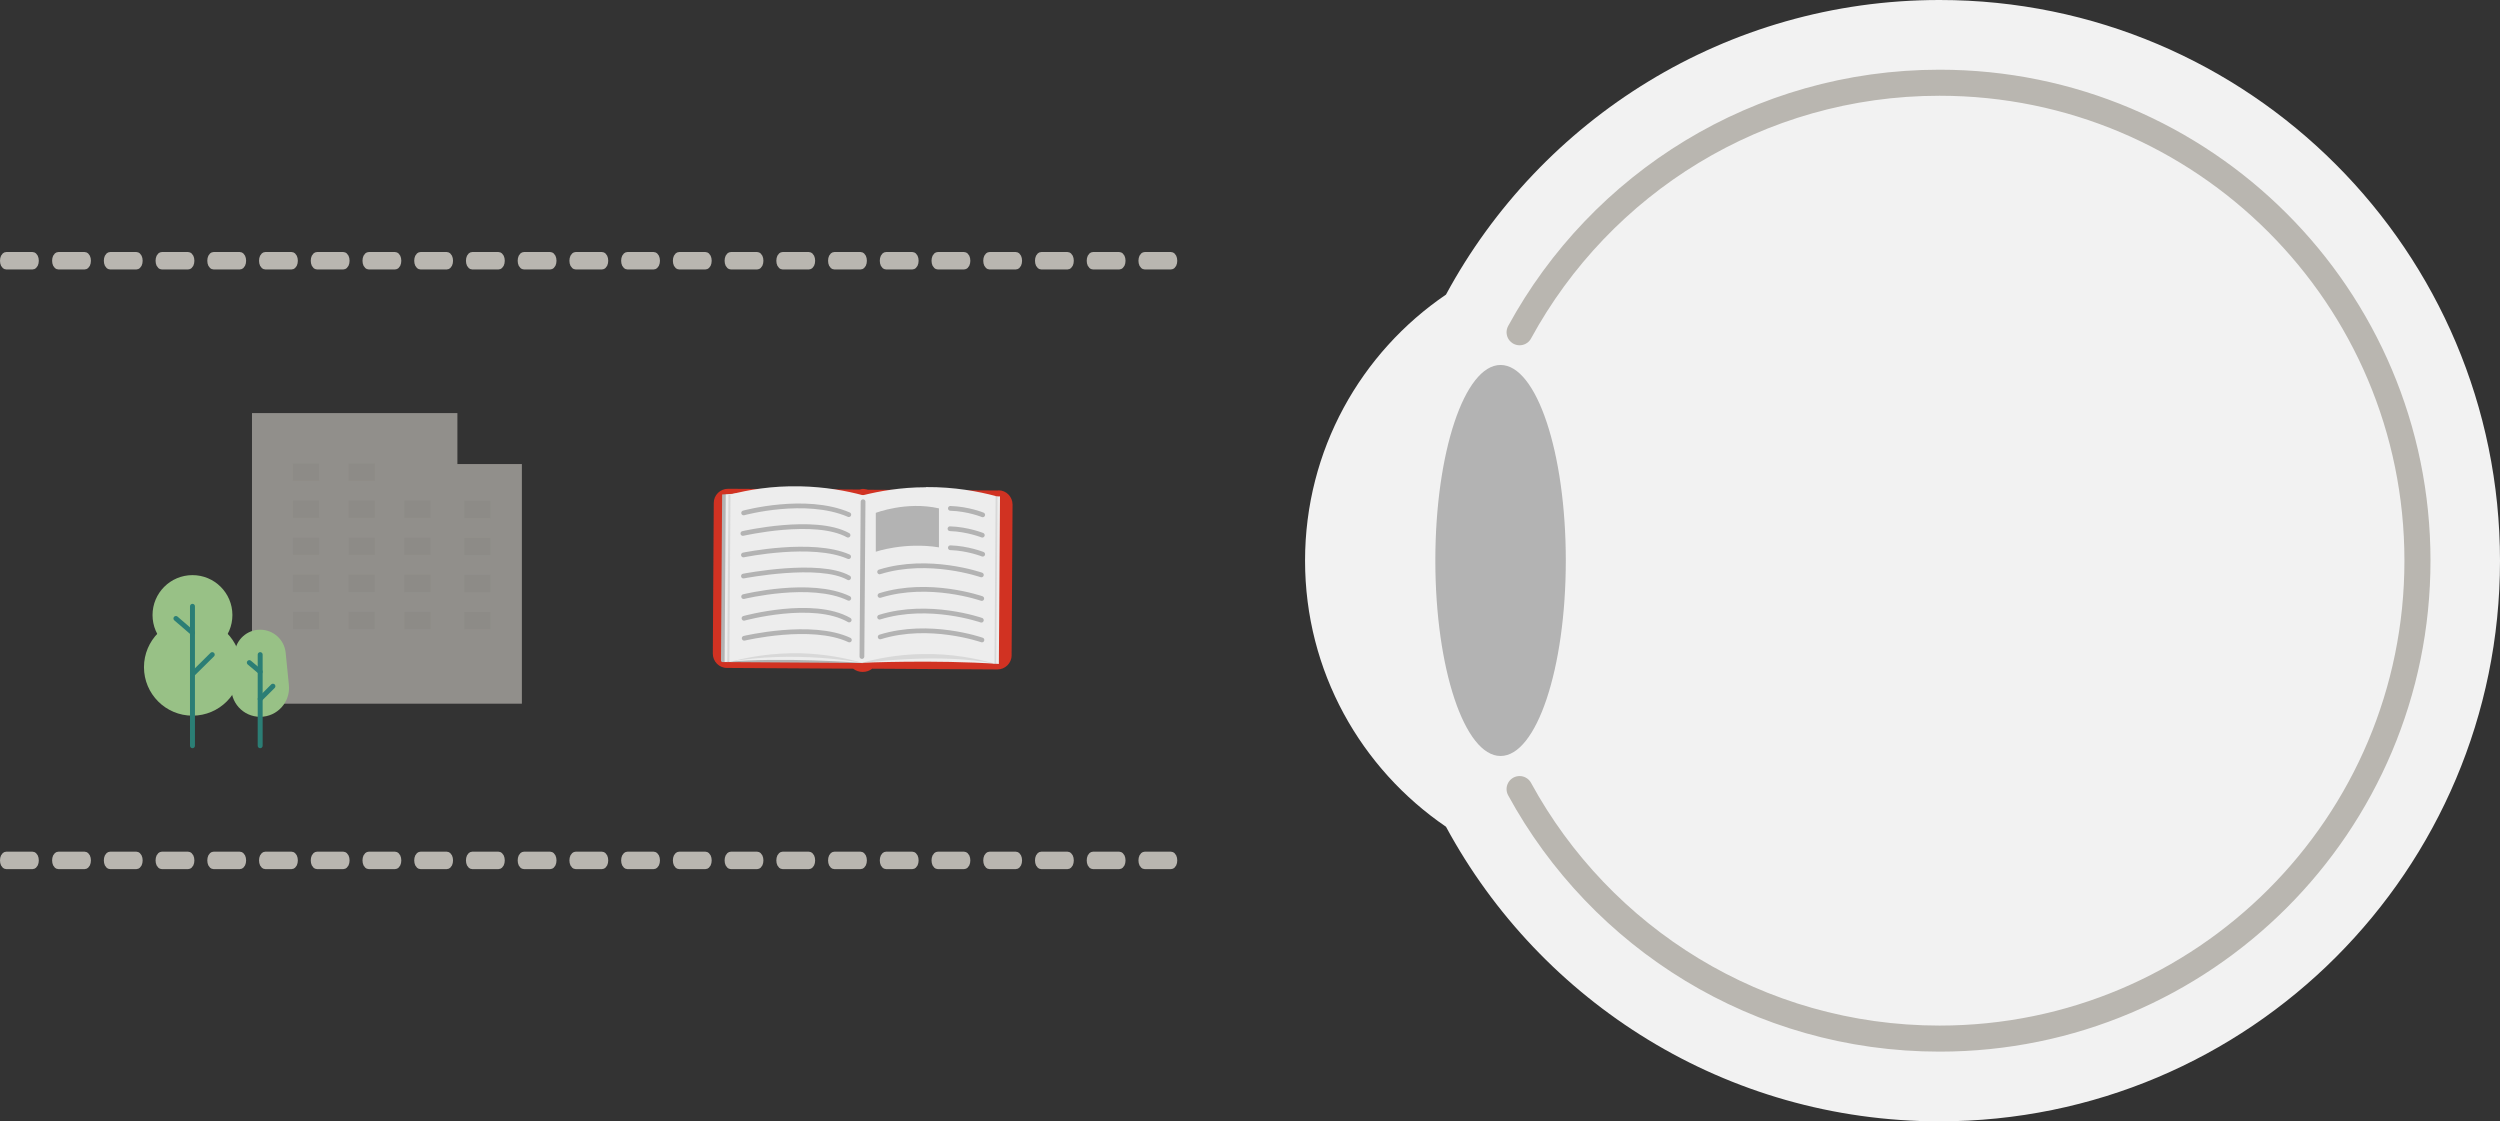 <?xml version="1.0" encoding="UTF-8"?>
<svg xmlns="http://www.w3.org/2000/svg" viewBox="0 0 131.45 58.95">
  <rect x="0" y="0" width="131.45" height="58.95" fill="#333333" stroke="none"/>
  <defs>
    <style>
      .e {
        fill: #ccc;
        stroke-width: .46px;
      }

      .e, .f, .g {
        stroke-miterlimit: 10;
      }

      .e, .g {
        stroke: #b9b6b0;
      }

      .h {
        isolation: isolate;
      }

      .h, .i, .j, .k, .f, .g {
        fill: none;
      }

      .l {
        fill: #f2f2f2;
      }

      .m {
        fill: #ededed;
      }

      .n {
        fill: #8b8984;
      }

      .o {
        fill: #b9b6b0;
      }

      .p {
        fill: #b3b3b3;
      }

      .q {
        fill: #98c186;
      }

      .r {
        fill: #d13222;
      }

      .s {
        fill: #bababa;
        opacity: .4;
      }

      .s, .k {
        mix-blend-mode: multiply;
      }

      .i {
        stroke: #b3b3b3;
        stroke-linejoin: round;
        stroke-width: .25px;
      }

      .i, .f, .g {
        stroke-linecap: round;
      }

      .j {
        mix-blend-mode: screen;
        opacity: .7;
      }

      .k {
        opacity: .6;
      }

      .f {
        stroke: #2b7e75;
        stroke-width: .26px;
      }

      .g {
        stroke-width: 1.37px;
      }
    </style>
  </defs>
  <g class="h">
    <g id="b" data-name="レイヤー 2">
      <g id="c" data-name="レイヤー 1">
        <g>
          <g id="d" data-name="ph1_01">
            <path class="l" d="m101.98,0c-11.22,0-20.97,6.27-25.95,15.49-4.47,3.04-7.41,8.17-7.41,13.99s2.94,10.94,7.41,13.99c4.98,9.22,14.73,15.49,25.95,15.49,16.28,0,29.47-13.2,29.47-29.47S118.25,0,101.98,0Z"/>
            <path class="g" d="m79.9,41.49c4.26,7.82,12.55,13.12,22.08,13.12,13.88,0,25.13-11.25,25.13-25.13s-11.25-25.13-25.13-25.13c-9.53,0-17.82,5.3-22.08,13.12"/>
            <ellipse class="p" cx="78.9" cy="29.47" rx="3.43" ry="10.28"/>
          </g>
          <g>
            <path class="e" d="m61.56,45.47h-1.36c-.06,0-.11-.1-.11-.23s.05-.23.11-.23h1.36c.06,0,.11.1.11.23s-.05.23-.11.23Zm-2.72,0h-1.36c-.06,0-.11-.1-.11-.23s.05-.23.11-.23h1.36c.06,0,.11.1.11.23s-.05.23-.11.23Zm-2.72,0h-1.36c-.06,0-.11-.1-.11-.23s.05-.23.11-.23h1.36c.06,0,.11.1.11.23s-.05.23-.11.23Zm-2.72,0h-1.36c-.06,0-.11-.1-.11-.23s.05-.23.11-.23h1.36c.06,0,.11.1.11.23s-.05.23-.11.23Zm-2.72,0h-1.36c-.06,0-.11-.1-.11-.23s.05-.23.11-.23h1.36c.06,0,.11.1.11.23s-.05.23-.11.23Zm-2.72,0h-1.36c-.06,0-.11-.1-.11-.23s.05-.23.11-.23h1.36c.06,0,.11.1.11.23s-.05.23-.11.23Zm-2.72,0h-1.36c-.06,0-.11-.1-.11-.23s.05-.23.11-.23h1.36c.06,0,.11.1.11.23s-.05.23-.11.23Zm-2.72,0h-1.36c-.06,0-.11-.1-.11-.23s.05-.23.11-.23h1.36c.06,0,.11.1.11.23s-.05.23-.11.23Zm-2.72,0h-1.36c-.06,0-.11-.1-.11-.23s.05-.23.11-.23h1.36c.06,0,.11.1.11.23s-.05.23-.11.23Zm-2.72,0h-1.36c-.06,0-.11-.1-.11-.23s.05-.23.11-.23h1.36c.06,0,.11.1.11.23s-.05.23-.11.23Zm-2.72,0h-1.36c-.06,0-.11-.1-.11-.23s.05-.23.11-.23h1.36c.06,0,.11.1.11.23s-.05.23-.11.23Zm-2.72,0h-1.36c-.06,0-.11-.1-.11-.23s.05-.23.11-.23h1.36c.06,0,.11.1.11.23s-.05.23-.11.23Zm-2.72,0h-1.36c-.06,0-.11-.1-.11-.23s.05-.23.11-.23h1.36c.06,0,.11.1.11.23s-.05.23-.11.23Zm-2.72,0h-1.36c-.06,0-.11-.1-.11-.23s.05-.23.11-.23h1.36c.06,0,.11.1.11.23s-.05.23-.11.23Zm-2.72,0h-1.36c-.06,0-.11-.1-.11-.23s.05-.23.11-.23h1.36c.06,0,.11.1.11.23s-.05.23-.11.23Zm-2.72,0h-1.36c-.06,0-.11-.1-.11-.23s.05-.23.11-.23h1.36c.06,0,.11.1.11.23s-.05.23-.11.23Zm-2.72,0h-1.36c-.06,0-.11-.1-.11-.23s.05-.23.11-.23h1.36c.06,0,.11.1.11.23s-.05.23-.11.23Zm-2.72,0h-1.36c-.06,0-.11-.1-.11-.23s.05-.23.11-.23h1.36c.06,0,.11.1.11.23s-.05.23-.11.23Zm-2.72,0h-1.36c-.06,0-.11-.1-.11-.23s.05-.23.11-.23h1.36c.06,0,.11.1.11.23s-.05.23-.11.23Zm-2.72,0h-1.36c-.06,0-.11-.1-.11-.23s.05-.23.11-.23h1.36c.06,0,.11.1.11.23s-.05.23-.11.23Zm-2.72,0h-1.36c-.06,0-.11-.1-.11-.23s.05-.23.11-.23h1.36c.06,0,.11.1.11.23s-.05.23-.11.23Zm-2.72,0h-1.36c-.06,0-.11-.1-.11-.23s.05-.23.11-.23h1.36c.06,0,.11.1.11.23s-.05.23-.11.23Zm-2.72,0H.34c-.06,0-.11-.1-.11-.23s.05-.23.11-.23h1.36c.06,0,.11.1.11.23s-.05.23-.11.23Z"/>
            <path class="e" d="m61.56,13.94h-1.36c-.06,0-.11-.1-.11-.23s.05-.23.11-.23h1.36c.06,0,.11.1.11.23s-.05.23-.11.23Zm-2.72,0h-1.36c-.06,0-.11-.1-.11-.23s.05-.23.11-.23h1.36c.06,0,.11.1.11.23s-.05.23-.11.23Zm-2.72,0h-1.36c-.06,0-.11-.1-.11-.23s.05-.23.11-.23h1.36c.06,0,.11.1.11.23s-.05.23-.11.23Zm-2.72,0h-1.36c-.06,0-.11-.1-.11-.23s.05-.23.11-.23h1.36c.06,0,.11.1.11.23s-.05.23-.11.23Zm-2.72,0h-1.36c-.06,0-.11-.1-.11-.23s.05-.23.11-.23h1.36c.06,0,.11.1.11.23s-.05.23-.11.23Zm-2.72,0h-1.36c-.06,0-.11-.1-.11-.23s.05-.23.11-.23h1.36c.06,0,.11.1.11.23s-.05.23-.11.23Zm-2.72,0h-1.36c-.06,0-.11-.1-.11-.23s.05-.23.11-.23h1.36c.06,0,.11.1.11.23s-.05.23-.11.23Zm-2.72,0h-1.36c-.06,0-.11-.1-.11-.23s.05-.23.11-.23h1.36c.06,0,.11.1.11.23s-.05.23-.11.23Zm-2.72,0h-1.36c-.06,0-.11-.1-.11-.23s.05-.23.11-.23h1.36c.06,0,.11.1.11.23s-.05.23-.11.23Zm-2.72,0h-1.36c-.06,0-.11-.1-.11-.23s.05-.23.11-.23h1.36c.06,0,.11.1.11.23s-.05.23-.11.23Zm-2.72,0h-1.36c-.06,0-.11-.1-.11-.23s.05-.23.11-.23h1.36c.06,0,.11.1.11.23s-.05.23-.11.23Zm-2.72,0h-1.36c-.06,0-.11-.1-.11-.23s.05-.23.11-.23h1.36c.06,0,.11.1.11.23s-.05.23-.11.23Zm-2.72,0h-1.36c-.06,0-.11-.1-.11-.23s.05-.23.11-.23h1.36c.06,0,.11.1.11.23s-.05.23-.11.23Zm-2.72,0h-1.36c-.06,0-.11-.1-.11-.23s.05-.23.11-.23h1.36c.06,0,.11.1.11.23s-.05.23-.11.23Zm-2.72,0h-1.36c-.06,0-.11-.1-.11-.23s.05-.23.11-.23h1.36c.06,0,.11.1.11.23s-.05.23-.11.23Zm-2.72,0h-1.36c-.06,0-.11-.1-.11-.23s.05-.23.11-.23h1.36c.06,0,.11.1.11.23s-.05.23-.11.23Zm-2.72,0h-1.36c-.06,0-.11-.1-.11-.23s.05-.23.11-.23h1.36c.06,0,.11.1.11.23s-.05.23-.11.23Zm-2.72,0h-1.36c-.06,0-.11-.1-.11-.23s.05-.23.11-.23h1.36c.06,0,.11.1.11.23s-.05.23-.11.23Zm-2.72,0h-1.36c-.06,0-.11-.1-.11-.23s.05-.23.11-.23h1.36c.06,0,.11.1.11.23s-.05.23-.11.23Zm-2.72,0h-1.36c-.06,0-.11-.1-.11-.23s.05-.23.11-.23h1.36c.06,0,.11.1.11.23s-.05.23-.11.23Zm-2.72,0h-1.36c-.06,0-.11-.1-.11-.23s.05-.23.11-.23h1.36c.06,0,.11.1.11.23s-.05.23-.11.23Zm-2.72,0h-1.36c-.06,0-.11-.1-.11-.23s.05-.23.11-.23h1.36c.06,0,.11.1.11.23s-.05.23-.11.23Zm-2.72,0H.34c-.06,0-.11-.1-.11-.23s.05-.23.11-.23h1.36c.06,0,.11.1.11.23s-.05.23-.11.23Z"/>
          </g>
          <g>
            <g>
              <g>
                <g class="j">
                  <polygon class="o" points="24.05 24.4 24.05 21.72 13.25 21.72 13.25 37 22.7 37 24.05 37 27.44 37 27.44 24.4 24.05 24.4"/>
                </g>
                <g class="k">
                  <path class="n" d="m22.64,33.08h-1.38v-.91h1.38v.91Zm-2.93-.91h-1.38v.91h1.38v-.91Zm-2.93,0h-1.38v.91h1.38v-.91Zm5.86-1.95h-1.38v.91h1.38v-.91Zm-2.93,0h-1.38v.91h1.38v-.91Zm-2.93,0h-1.38v.91h1.38v-.91Zm5.86-1.95h-1.38v.91h1.38v-.91Zm-2.93,0h-1.38v.91h1.38v-.91Zm-2.93,0h-1.38v.91h1.38v-.91Zm5.86-1.95h-1.38v.91h1.38v-.91Zm-2.93,0h-1.38v.91h1.38v-.91Zm-2.93,0h-1.38v.91h1.38v-.91Zm2.93-1.95h-1.38v.91h1.38v-.91Zm-2.93,0h-1.38v.91h1.38v-.91Zm9.01,8.72h-1.38v-.91h1.38v.91Zm0-2.86h-1.38v.91h1.38v-.91Zm0-1.95h-1.38v.91h1.38v-.91Zm0-1.95h-1.38v.91h1.38v-.91Z"/>
                </g>
              </g>
              <g>
                <circle class="q" cx="10.12" cy="32.34" r="2.1"/>
                <circle class="q" cx="10.12" cy="35.08" r="2.55"/>
                <line class="f" x1="10.12" y1="31.88" x2="10.12" y2="39.21"/>
                <line class="f" x1="10.12" y1="35.45" x2="11.16" y2="34.42"/>
                <line class="f" x1="9.25" y1="32.52" x2="10.12" y2="33.27"/>
              </g>
              <g>
                <path class="q" d="m13.68,37.69h0c-.9,0-1.6-.77-1.51-1.67l.17-1.7c.07-.69.65-1.21,1.34-1.21h0c.69,0,1.27.52,1.34,1.21l.17,1.7c.09.89-.61,1.67-1.51,1.67Z"/>
                <line class="f" x1="13.68" y1="34.42" x2="13.68" y2="39.21"/>
                <line class="f" x1="13.68" y1="36.75" x2="14.35" y2="36.08"/>
                <line class="f" x1="13.11" y1="34.84" x2="13.68" y2="35.32"/>
              </g>
            </g>
            <g>
              <path class="r" d="m52.49,25.79l-6.85-.04c-.07-.02-.14-.03-.22-.04s-.15.01-.22.03l-6.92-.04c-.41,0-.75.33-.75.74l-.05,7.93c0,.41.33.75.74.75l6.64.04c.14.11.31.17.5.17s.36-.06.5-.17l6.58.04c.41,0,.75-.33.75-.74l.05-7.93c0-.41-.33-.75-.74-.75Z"/>
              <path class="p" d="m45.37,26.05l-.07,8.81-7.33-.05s-.06-.03-.06-.06l.06-8.75c1.12-.08,2.34-.13,3.63-.13,1.35,0,3.78.18,3.78.18Z"/>
              <path class="m" d="m52.53,34.91c-3.44-.23-7.2-.06-7.2-.06h-.04s-4.18-.32-7.19-.04c.02-2.94.04-5.88.06-8.81,2.91-.29,7.2.05,7.2.05l7.22.05s-.04,5.88-.06,8.81Z"/>
              <path class="s" d="m45.3,34.85s-3.51-.69-7.06-.03c.02-2.94.06-8.81.06-8.81l14.15.1-.07,8.81c-2.91-.64-7.04-.05-7.04-.05h-.03Z"/>
              <path class="m" d="m48.68,25.62c-1.33,0-2.46.21-3.31.42-.85-.23-1.97-.44-3.3-.47-1.5-.03-2.75.19-3.66.43-.02,2.94-.04,5.88-.06,8.81.92-.25,2.23-.5,3.8-.46,1.27.04,2.34.26,3.15.49,0,0,0,0,0,.01,0,0,.03,0,.04,0,0,0,0,0,0-.01.81-.22,1.88-.43,3.15-.45,1.58-.03,2.88.24,3.8.5.02-2.94.04-5.88.06-8.81-.91-.24-2.16-.48-3.66-.47Z"/>
              <g>
                <g>
                  <path class="i" d="m39.09,30.29s3.99-.78,5.53.09"/>
                  <path class="i" d="m39.1,31.37s3.54-.87,5.53.09"/>
                  <path class="i" d="m39.12,32.51s3.63-1,5.53.09"/>
                  <path class="i" d="m39.13,33.56s3.54-.84,5.53.09"/>
                  <path class="i" d="m39.09,29.18s3.63-.75,5.53.09"/>
                  <path class="i" d="m39.06,28.05s3.79-.87,5.53.09"/>
                  <path class="i" d="m39.1,26.97s3.25-.89,5.53.09"/>
                  <path class="i" d="m51.6,30.23s-2.76-.97-5.35-.16"/>
                  <path class="i" d="m51.62,31.47s-2.76-.97-5.35-.16"/>
                  <path class="i" d="m51.6,32.61s-2.76-.97-5.35-.16"/>
                  <path class="i" d="m51.63,33.65s-2.76-.97-5.35-.16"/>
                  <path class="i" d="m51.67,27.07s-.75-.31-1.7-.34"/>
                  <path class="i" d="m51.65,28.14s-.78-.31-1.7-.34"/>
                  <path class="i" d="m51.67,29.14s-.78-.31-1.7-.34"/>
                  <line class="i" x1="45.38" y1="26.38" x2="45.32" y2="34.52"/>
                </g>
                <path class="p" d="m46.04,26.97s1.61-.63,3.33-.24v2.05c-1.81-.29-3.32.23-3.32.23v-2.04Z"/>
              </g>
            </g>
          </g>
        </g>
      </g>
    </g>
  </g>
</svg>